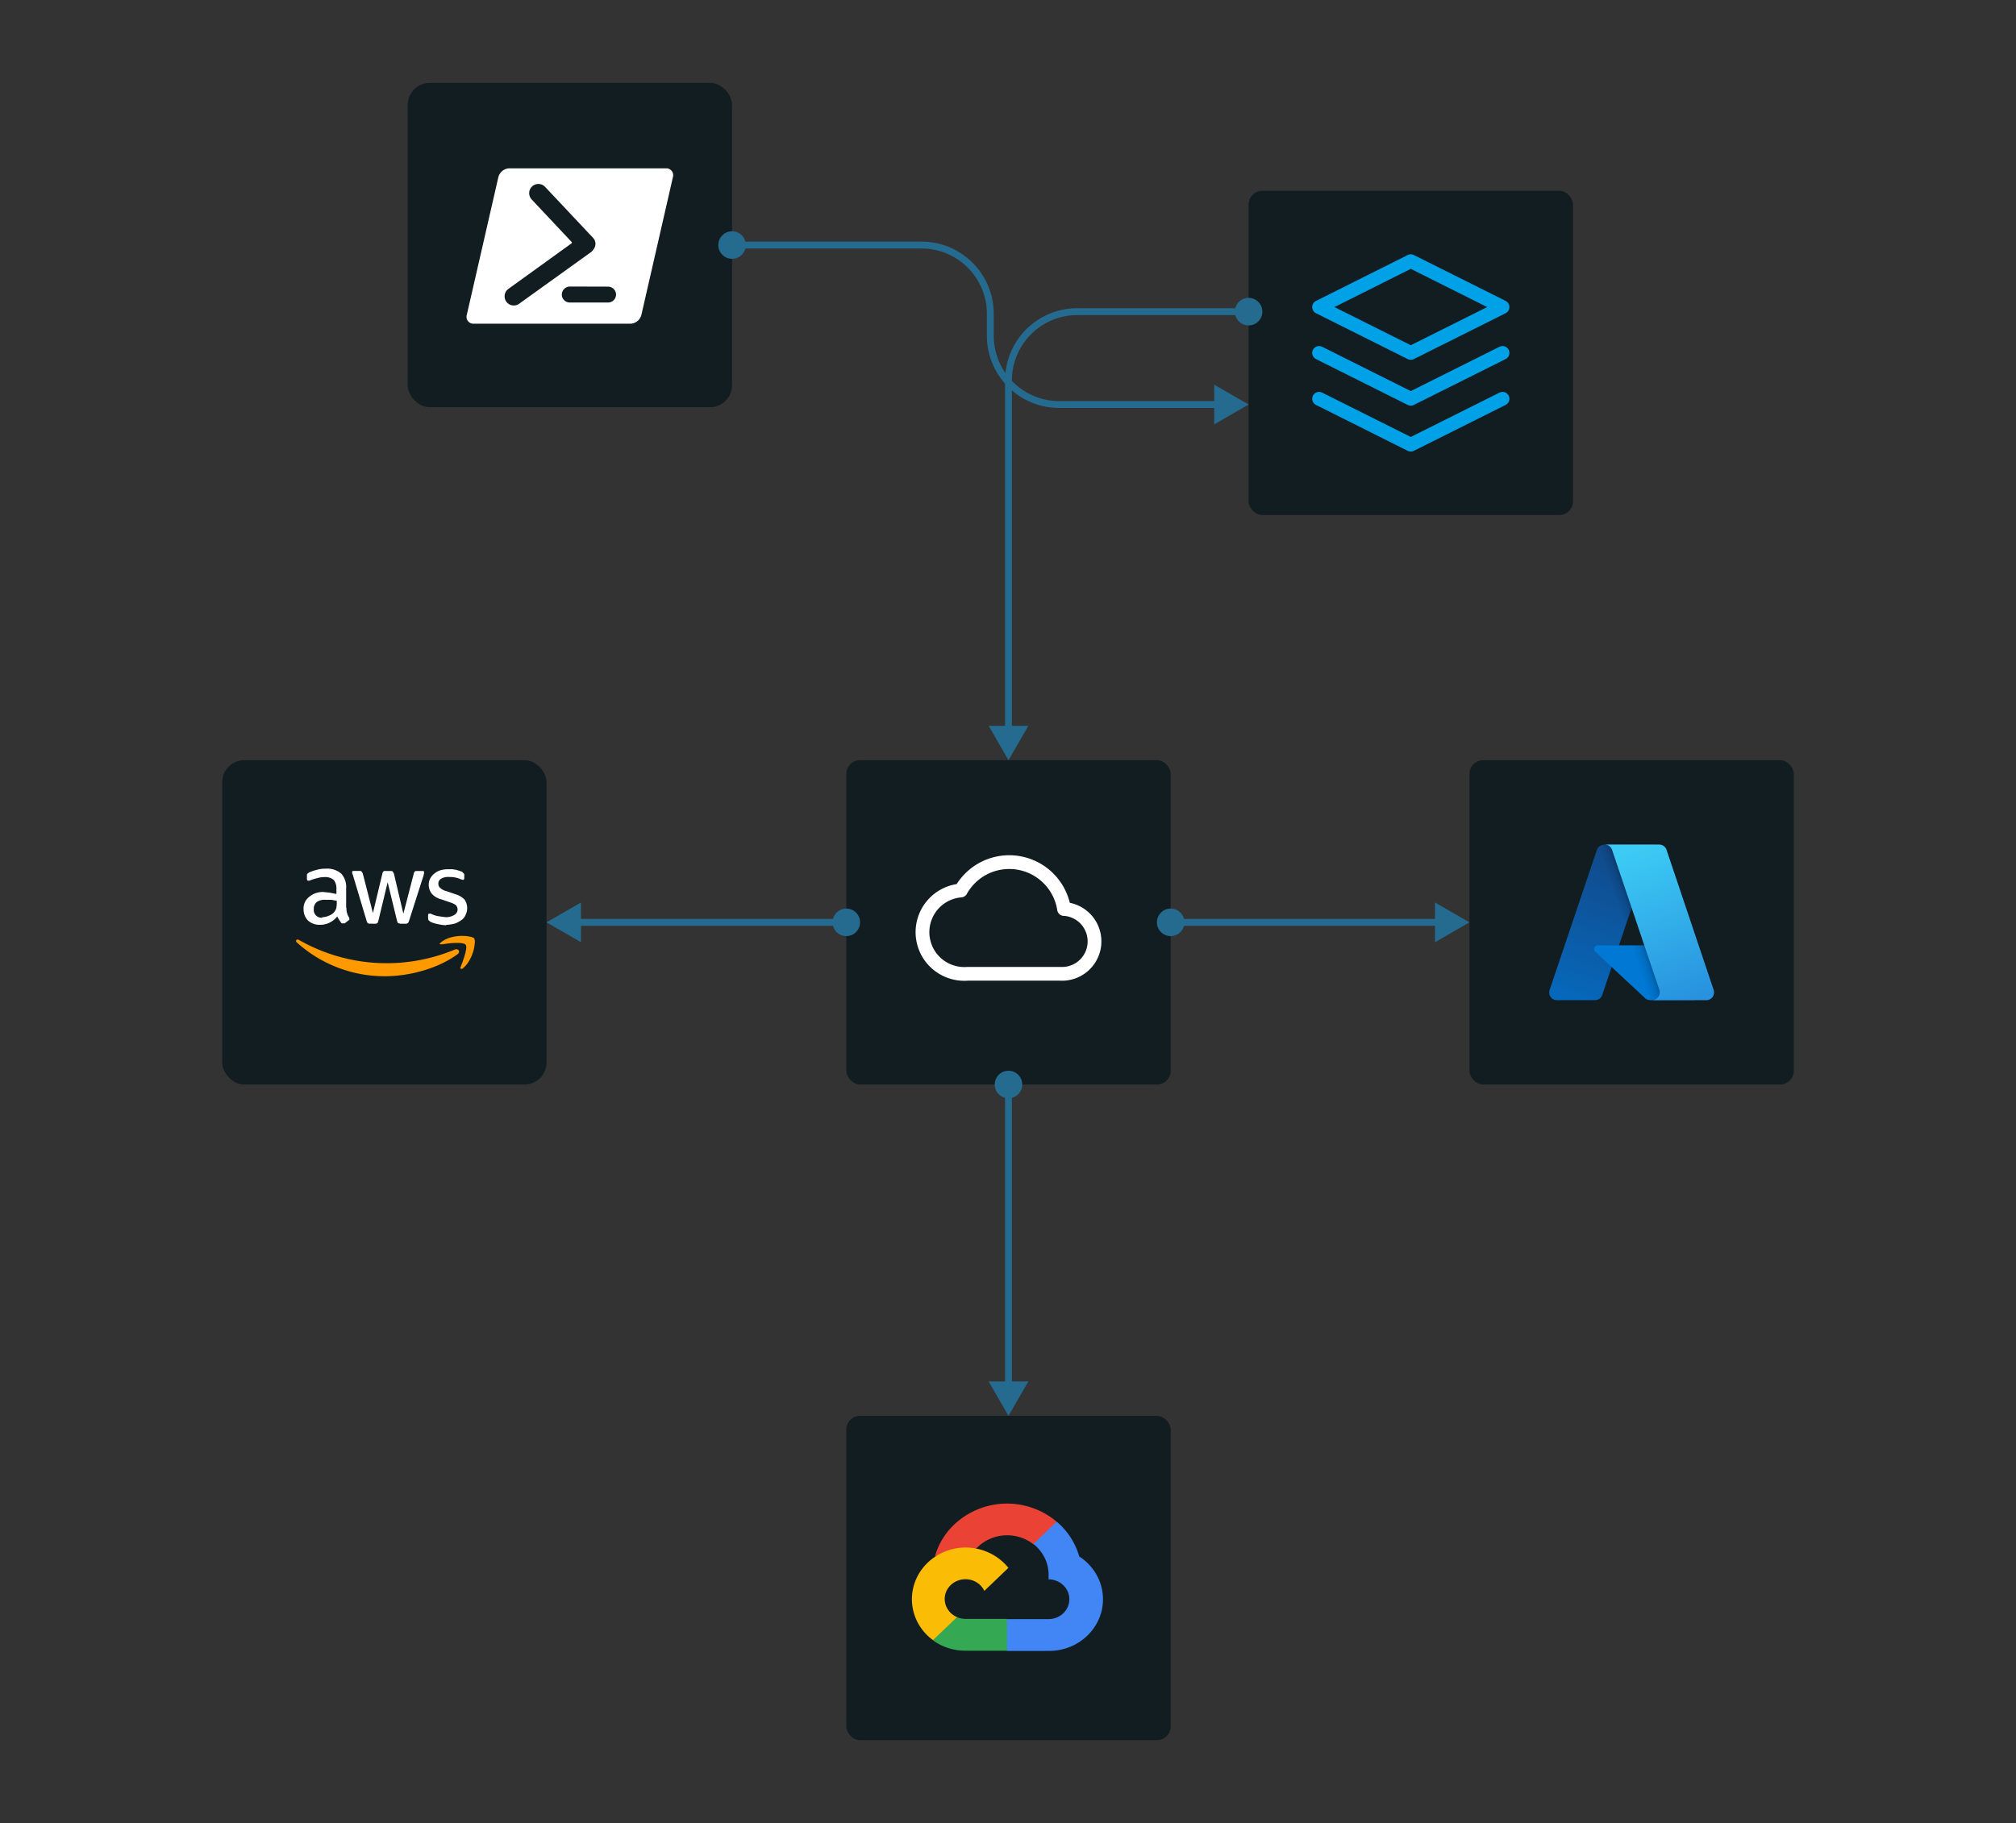 <svg xmlns="http://www.w3.org/2000/svg" xmlns:xlink="http://www.w3.org/1999/xlink" viewBox="0 0 586 530"><rect x="0" y="0" width="586" height="530" fill="#333333" stroke="none"/><defs><style>.a,.q,.s{fill:none;}.b{fill:#121d21;}.c{clip-path:url(#a);}.d{clip-path:url(#b);}.e{clip-path:url(#c);}.f{fill:#fff;}.g{fill:#f90;fill-rule:evenodd;}.h{fill:url(#d);}.i{fill:#0078d4;}.j{fill:url(#e);}.k{fill:url(#f);}.l{fill:#ea4335;}.m{fill:#4285f4;}.n{fill:#34a853;}.o{fill:#fbbc05;}.p{clip-path:url(#g);}.q{stroke:#fff;}.q,.s{stroke-linecap:round;stroke-linejoin:round;stroke-width:4px;}.r{clip-path:url(#h);}.s{stroke:#00a1e6;}.t{fill:#246b8f;}</style><clipPath id="a"><rect class="a" x="85.54" y="248" width="52.38" height="40.29"></rect></clipPath><clipPath id="b"><rect class="a" x="85.54" y="248" width="52.38" height="40.29"></rect></clipPath><clipPath id="c"><rect class="a" x="85.69" y="252.54" width="52.38" height="31.27"></rect></clipPath><linearGradient id="d" x1="471.45" y1="283.12" x2="456.69" y2="239.53" gradientTransform="matrix(1, 0, 0, -1, 0, 532)" gradientUnits="userSpaceOnUse"><stop offset="0" stop-color="#114a8b"></stop><stop offset="1" stop-color="#0669bc"></stop></linearGradient><linearGradient id="e" x1="476.06" y1="262.81" x2="472.64" y2="261.65" gradientTransform="matrix(1, 0, 0, -1, 0, 532)" gradientUnits="userSpaceOnUse"><stop offset="0" stop-opacity="0.3"></stop><stop offset="0.07" stop-opacity="0.2"></stop><stop offset="0.32" stop-opacity="0.1"></stop><stop offset="0.62" stop-opacity="0.05"></stop><stop offset="1" stop-opacity="0"></stop></linearGradient><linearGradient id="f" x1="474.29" y1="284.43" x2="490.49" y2="241.28" gradientTransform="matrix(1, 0, 0, -1, 0, 532)" gradientUnits="userSpaceOnUse"><stop offset="0" stop-color="#3ccbf4"></stop><stop offset="1" stop-color="#2892df"></stop></linearGradient><clipPath id="g"><rect class="a" x="135.64" y="41.24" width="60" height="60"></rect></clipPath><clipPath id="h"><rect class="a" x="370.08" y="62.6" width="80" height="80"></rect></clipPath></defs><title>1-homepage</title><rect class="b" x="64.58" y="221" width="94.29" height="94.29" rx="6.41"></rect><g class="c"><g class="d"><g class="e"><path class="f" d="M100.72,264a3.54,3.54,0,0,0,.19,1.51,3.66,3.66,0,0,0,.56,1.22c0,.19.1.28.1.47s-.1.29-.38.47l-1,.76h-.47a.77.77,0,0,1-.3,0,.63.63,0,0,1-.26-.16l-.57-.85a5.7,5.7,0,0,1-.56-1,6.37,6.37,0,0,1-2.26,1.82,6.16,6.16,0,0,1-2.83.62,5,5,0,0,1-3.39-1.22,4.71,4.71,0,0,1-1-1.56,4.77,4.77,0,0,1-.31-1.83,4.18,4.18,0,0,1,.38-1.94,4.11,4.11,0,0,1,1.22-1.55A6.06,6.06,0,0,1,94,259.32l1.79.19,2,.38v-1.32a4.14,4.14,0,0,0-.75-2.73,3.83,3.83,0,0,0-2.83-.85,6.3,6.3,0,0,0-1.88.28,10.3,10.3,0,0,0-1.89.57l-.56.18h-.28c-.29,0-.38-.18-.38-.56v-.85c0-.28,0-.47.09-.56l.47-.38a11.88,11.88,0,0,1,2.17-.76,9,9,0,0,1,2.73-.37A6.2,6.2,0,0,1,99.21,254a5.69,5.69,0,0,1,1.14,2,5.76,5.76,0,0,1,.27,2.26v5.65Zm-7.06,2.64a4.38,4.38,0,0,0,1.78-.38,3.74,3.74,0,0,0,1.61-1,3.46,3.46,0,0,0,.66-1.13,6.34,6.34,0,0,0,.18-1.5v-.76l-1.6-.28H94.6a3.91,3.91,0,0,0-2.55.66,2.59,2.59,0,0,0-.66.94,2.43,2.43,0,0,0-.18,1.13,2.28,2.28,0,0,0,.12,1,2.5,2.5,0,0,0,.53.83,2.28,2.28,0,0,0,1.8.65Zm13.84,1.88a.77.77,0,0,1-.3,0,.76.76,0,0,1-.26-.16c-.19-.09-.29-.37-.38-.66l-4-13.37a1.43,1.43,0,0,1-.19-.76c0-.28.1-.37.38-.37h1.69c.38,0,.57,0,.66.19a1.9,1.9,0,0,1,.38.66l2.92,11.39,2.73-11.39a1.4,1.4,0,0,1,.28-.66.81.81,0,0,1,.31-.18.82.82,0,0,1,.35,0h1.41c.38,0,.57,0,.66.19a1.76,1.76,0,0,1,.38.66l2.73,11.58,3-11.58a1.3,1.3,0,0,1,.28-.66c.19-.19.38-.19.75-.19h1.6c.29,0,.38.09.38.37v.29a3.55,3.55,0,0,0-.09.47L118.9,267.7c-.1.29-.19.57-.38.66a.92.92,0,0,1-.66.19h-1.41l-.76-.19a2.43,2.43,0,0,1-.28-.66l-2.73-11.21L110,267.61a3,3,0,0,1-.28.75,1.42,1.42,0,0,1-.75.19Zm22.23.47a12.46,12.46,0,0,1-2.64-.38,7,7,0,0,1-2-.65l-.56-.47a4,4,0,0,0-.09-.48v-.94c0-.37.18-.47.37-.47h.38l.37.19a7.78,7.78,0,0,0,1.89.57l2.07.28a4.66,4.66,0,0,0,2.55-.66,1.93,1.93,0,0,0,.69-.67,1.8,1.8,0,0,0,.25-.93,2,2,0,0,0-.48-1.23,6.48,6.48,0,0,0-1.78-.85l-2.45-.84a5.23,5.23,0,0,1-2.83-1.7,4.15,4.15,0,0,1-.85-2.54,4,4,0,0,1,.47-1.89,4.5,4.5,0,0,1,1.23-1.41,4.67,4.67,0,0,1,1.79-.94,8.32,8.32,0,0,1,2.16-.28h1.23l1.13.18.94.29.76.28.47.47a1,1,0,0,1,.15.26.8.8,0,0,1,0,.31v.75c0,.38-.18.57-.37.57l-.66-.19a7.5,7.5,0,0,0-3.3-.66,4.09,4.09,0,0,0-2.35.47,1.59,1.59,0,0,0-.85,1.51,1.42,1.42,0,0,0,.14.67,1.52,1.52,0,0,0,.42.55,4.32,4.32,0,0,0,1.89.94l2.45.85a5.88,5.88,0,0,1,2.73,1.6,4.39,4.39,0,0,1,.28,4.43,3.28,3.28,0,0,1-1.22,1.51,7.54,7.54,0,0,1-1.89,1,11.47,11.47,0,0,1-2.54.38Z"></path><path class="g" d="M133,277.41c-5.65,4.14-13.94,6.4-21.1,6.4A38,38,0,0,1,86.3,274c-.56-.48-.09-1.13.57-.76a51.45,51.45,0,0,0,45.3,2.83C133.12,275.62,134,276.65,133,277.41Z"></path><path class="g" d="M135.38,274.67c-.76-.94-4.81-.47-6.6-.19s-.66-.47-.19-.85c3.3-2.26,8.57-1.6,9.23-.84s-.18,6.12-3.2,8.66c-.47.47-.94.19-.75-.28S136.13,275.61,135.38,274.67Z"></path></g></g></g><rect class="b" x="427.13" y="221" width="94.29" height="94.29" rx="4"></rect><path class="h" d="M466.27,245.53h14.21l-14.75,43.7a2.26,2.26,0,0,1-2.15,1.54H452.53a2.34,2.34,0,0,1-1-.25,2.26,2.26,0,0,1-1.2-1.68,2.34,2.34,0,0,1,.09-1l13.74-40.72A2.38,2.38,0,0,1,465,246,2.3,2.3,0,0,1,466.27,245.53Z"></path><path class="i" d="M486.92,274.83H464.39a1,1,0,0,0-.59.19,1,1,0,0,0-.38.47,1,1,0,0,0-.05.62,1.08,1.08,0,0,0,.3.53l14.48,13.51a2.25,2.25,0,0,0,1.56.61h12.75Z"></path><path class="j" d="M466.27,245.53a2.25,2.25,0,0,0-1.33.43,2.19,2.19,0,0,0-.82,1.14L450.4,287.75a2.27,2.27,0,0,0-.11,1.07,2.24,2.24,0,0,0,.39,1,2.3,2.3,0,0,0,.81.71,2.34,2.34,0,0,0,1,.25h11.35a2.46,2.46,0,0,0,1.14-.54,2.4,2.4,0,0,0,.71-1l2.74-8.07,9.77,9.12a2.3,2.3,0,0,0,1.46.53h12.71l-5.58-15.93H470.58l9.95-29.31Z"></path><path class="k" d="M484.42,247.07a2.3,2.3,0,0,0-.82-1.12,2.32,2.32,0,0,0-1.32-.42H466.44a2.28,2.28,0,0,1,1.32.42,2.24,2.24,0,0,1,.82,1.12l13.75,40.71a2.38,2.38,0,0,1,.09,1.06,2.26,2.26,0,0,1-1.2,1.68,2.34,2.34,0,0,1-1,.25H496a2.3,2.3,0,0,0,1-.25,2.25,2.25,0,0,0,.81-.69,2.33,2.33,0,0,0,.4-1,2.25,2.25,0,0,0-.1-1.06Z"></path><rect class="b" x="246" y="411.61" width="94.29" height="94.29" rx="4"></rect><path class="l" d="M300.32,448.94H302l4.83-4.62.23-2a22.37,22.37,0,0,0-30.63,1.83,20.51,20.51,0,0,0-4.67,8.31,2.71,2.71,0,0,1,1.69-.1l9.66-1.52s.49-.78.74-.74a12.27,12.27,0,0,1,8-3.73,12.43,12.43,0,0,1,8.49,2.53Z"></path><path class="m" d="M313.71,452.49a20.71,20.71,0,0,0-6.56-10.12l-6.77,6.49a11.69,11.69,0,0,1,3.31,4.09A11.25,11.25,0,0,1,304.8,458v1.15a6.13,6.13,0,0,1,4.26,1.7,5.59,5.59,0,0,1,0,8.16,6.12,6.12,0,0,1-4.26,1.69H292.74l-1.21,1.17v6.93l1.21,1.15H304.8c8.66.07,15.74-6.6,15.81-14.9a14.54,14.54,0,0,0-1.8-7.11,15.3,15.3,0,0,0-5.1-5.45Z"></path><path class="n" d="M280.66,479.89h12.07v-9.25H280.66a6.24,6.24,0,0,1-2.49-.52l-1.69.51-4.86,4.62-.43,1.62A16,16,0,0,0,280.66,479.89Z"></path><path class="o" d="M280.66,449.89c-8.67.05-15.64,6.82-15.59,15.12a14.46,14.46,0,0,0,1.63,6.58,15.14,15.14,0,0,0,4.49,5.23l7-6.7A5.87,5.87,0,0,1,275,466.9a5.53,5.53,0,0,1,.14-4.42,5.94,5.94,0,0,1,3.37-3,6.28,6.28,0,0,1,4.61.14,5.9,5.9,0,0,1,3,2.88l7-6.7a15.74,15.74,0,0,0-5.53-4.35A16.37,16.37,0,0,0,280.66,449.89Z"></path><rect class="b" x="118.5" y="24.1" width="94.29" height="94.29" rx="6.41"></rect><g class="p"><path class="f" d="M193.59,48.94a2,2,0,0,1,2,2.59l-9.15,40a3.42,3.42,0,0,1-3.15,2.58H137.69a2,2,0,0,1-2-2.58l9.15-39.95A3.41,3.41,0,0,1,148,48.94ZM172.65,72.3a2.52,2.52,0,0,0-.22-3.11l-14-14.88A2.66,2.66,0,0,0,154.56,58l11.66,12.41v.27L147.66,84.07a2.67,2.67,0,0,0,3.14,4.31L171.37,73.6A3.72,3.72,0,0,0,172.65,72.3Zm-7,11A2.36,2.36,0,0,0,164,84a2.29,2.29,0,0,0,0,3.28,2.14,2.14,0,0,0,.76.5,2.24,2.24,0,0,0,.89.17h11.07a2.32,2.32,0,0,0,.9-.17,2.27,2.27,0,0,0,1.26-1.25,2.29,2.29,0,0,0,.19-.89,2.34,2.34,0,0,0-2.35-2.31Z"></path></g><rect class="b" x="246" y="221" width="94.29" height="94.29" rx="4"></rect><path class="q" d="M309.29,264.27a16.12,16.12,0,0,0-30-5.38,12.13,12.13,0,0,0-10.57,8.4,12.29,12.29,0,0,0-.54,4.7,12.51,12.51,0,0,0,1.3,4.56,12.17,12.17,0,0,0,7.09,6,12.29,12.29,0,0,0,4.7.55h26.88a9.42,9.42,0,0,0,3.65-.51,9.28,9.28,0,0,0,3.17-1.85,9.43,9.43,0,0,0,3.16-6.49,9.44,9.44,0,0,0-8.85-10Z"></path><rect class="b" x="362.94" y="55.46" width="94.29" height="94.29" rx="4"></rect><g class="r"><path class="s" d="M383.42,102.6l26.66,13.33,26.67-13.33m-53.33,13.33,26.66,13.34,26.67-13.34m-26.67-40L383.42,89.27l26.66,13.33,26.67-13.33Z"></path></g><path class="t" d="M212.79,68.24a3,3,0,1,0,3,3A3,3,0,0,0,212.79,68.24Z"></path><path class="t" d="M212.79,70.24a1,1,0,0,0,0,2ZM362.94,117.6l-10-5.77v11.55ZM209.79,71.24h1a2,2,0,0,1,2-2v-2a4,4,0,0,0-4,4Zm3-3v1a2,2,0,0,1,2,2h2a4,4,0,0,0-4-4Zm3,3h-1a2,2,0,0,1-2,2v2a4,4,0,0,0,4-4Zm-3,3v-1a2,2,0,0,1-2-2h-2a4,4,0,0,0,4,4Zm0-3v1h3v-2h-3Zm3,0v1h52.07v-2H215.79Zm72.07,20h-1V97.6h2V91.24Zm20,26.36v1h46.08v-2H307.86Zm-20-20h-1a21,21,0,0,0,21,21v-2a19,19,0,0,1-19-19Zm-20-26.36v1a19,19,0,0,1,19,19h2a21,21,0,0,0-21-21Z"></path><path class="t" d="M362.94,87.6a3,3,0,1,0,3,3A3,3,0,0,0,362.94,87.6Z"></path><path class="t" d="M362.94,91.6a1,1,0,0,0,0-2ZM293.14,221l5.78-10H287.37Zm66.8-130.4h1a2,2,0,0,1,2-2v-2a4,4,0,0,0-4,4Zm3-3v1a2,2,0,0,1,2,2h2a4,4,0,0,0-4-4Zm3,3h-1a2,2,0,0,1-2,2v2a4,4,0,0,0,4-4Zm-3,3v-1a2,2,0,0,1-2-2h-2a4,4,0,0,0,4,4Zm0-3v-1h-3v2h3Zm-3,0v-1h-46.8v2h46.8Zm-66.8,20h-1V212h2V110.6Zm20-20v-1a21,21,0,0,0-21,21h2a19,19,0,0,1,19-19Z"></path><path class="t" d="M340.29,265.14a3,3,0,1,0,3,3A3,3,0,0,0,340.29,265.14Z"></path><path class="t" d="M340.29,267.14a1,1,0,0,0,0,2Zm86.84,1-10-5.77v11.55Zm-89.84,0h1a2,2,0,0,1,2-2v-2a4,4,0,0,0-4,4Zm3-3v1a2,2,0,0,1,2,2h2a4,4,0,0,0-4-4Zm3,3h-1a2,2,0,0,1-2,2v2a4,4,0,0,0,4-4Zm-3,3v-1a2,2,0,0,1-2-2h-2a4,4,0,0,0,4,4Zm0-3v1h3v-2h-3Zm3,0v1h74.84v-2H343.29Z"></path><path class="t" d="M293.14,312.29a3,3,0,1,0,3,3A3,3,0,0,0,293.14,312.29Z"></path><path class="t" d="M294.14,315.29a1,1,0,0,0-2,0Zm-1,96.32,5.78-10H287.37Zm-3-96.32h1a2,2,0,0,1,2-2v-2a4,4,0,0,0-4,4Zm3-3v1a2,2,0,0,1,2,2h2a4,4,0,0,0-4-4Zm3,3h-1a2,2,0,0,1-2,2v2a4,4,0,0,0,4-4Zm-3,3v-1a2,2,0,0,1-2-2h-2a4,4,0,0,0,4,4Zm0-3h-1v3h2v-3Zm0,3h-1v84.32h2V318.29Z"></path><path class="t" d="M246,265.14a3,3,0,1,0,3,3A3,3,0,0,0,246,265.14Z"></path><path class="t" d="M246,269.14a1,1,0,0,0,0-2Zm-87.13-1,10,5.78V262.37Zm84.13,0h1a2,2,0,0,1,2-2v-2a4,4,0,0,0-4,4Zm3-3v1a2,2,0,0,1,2,2h2a4,4,0,0,0-4-4Zm3,3h-1a2,2,0,0,1-2,2v2a4,4,0,0,0,4-4Zm-3,3v-1a2,2,0,0,1-2-2h-2a4,4,0,0,0,4,4Zm0-3v-1h-3v2h3Zm-3,0v-1H167.87v2H243Z"></path></svg>